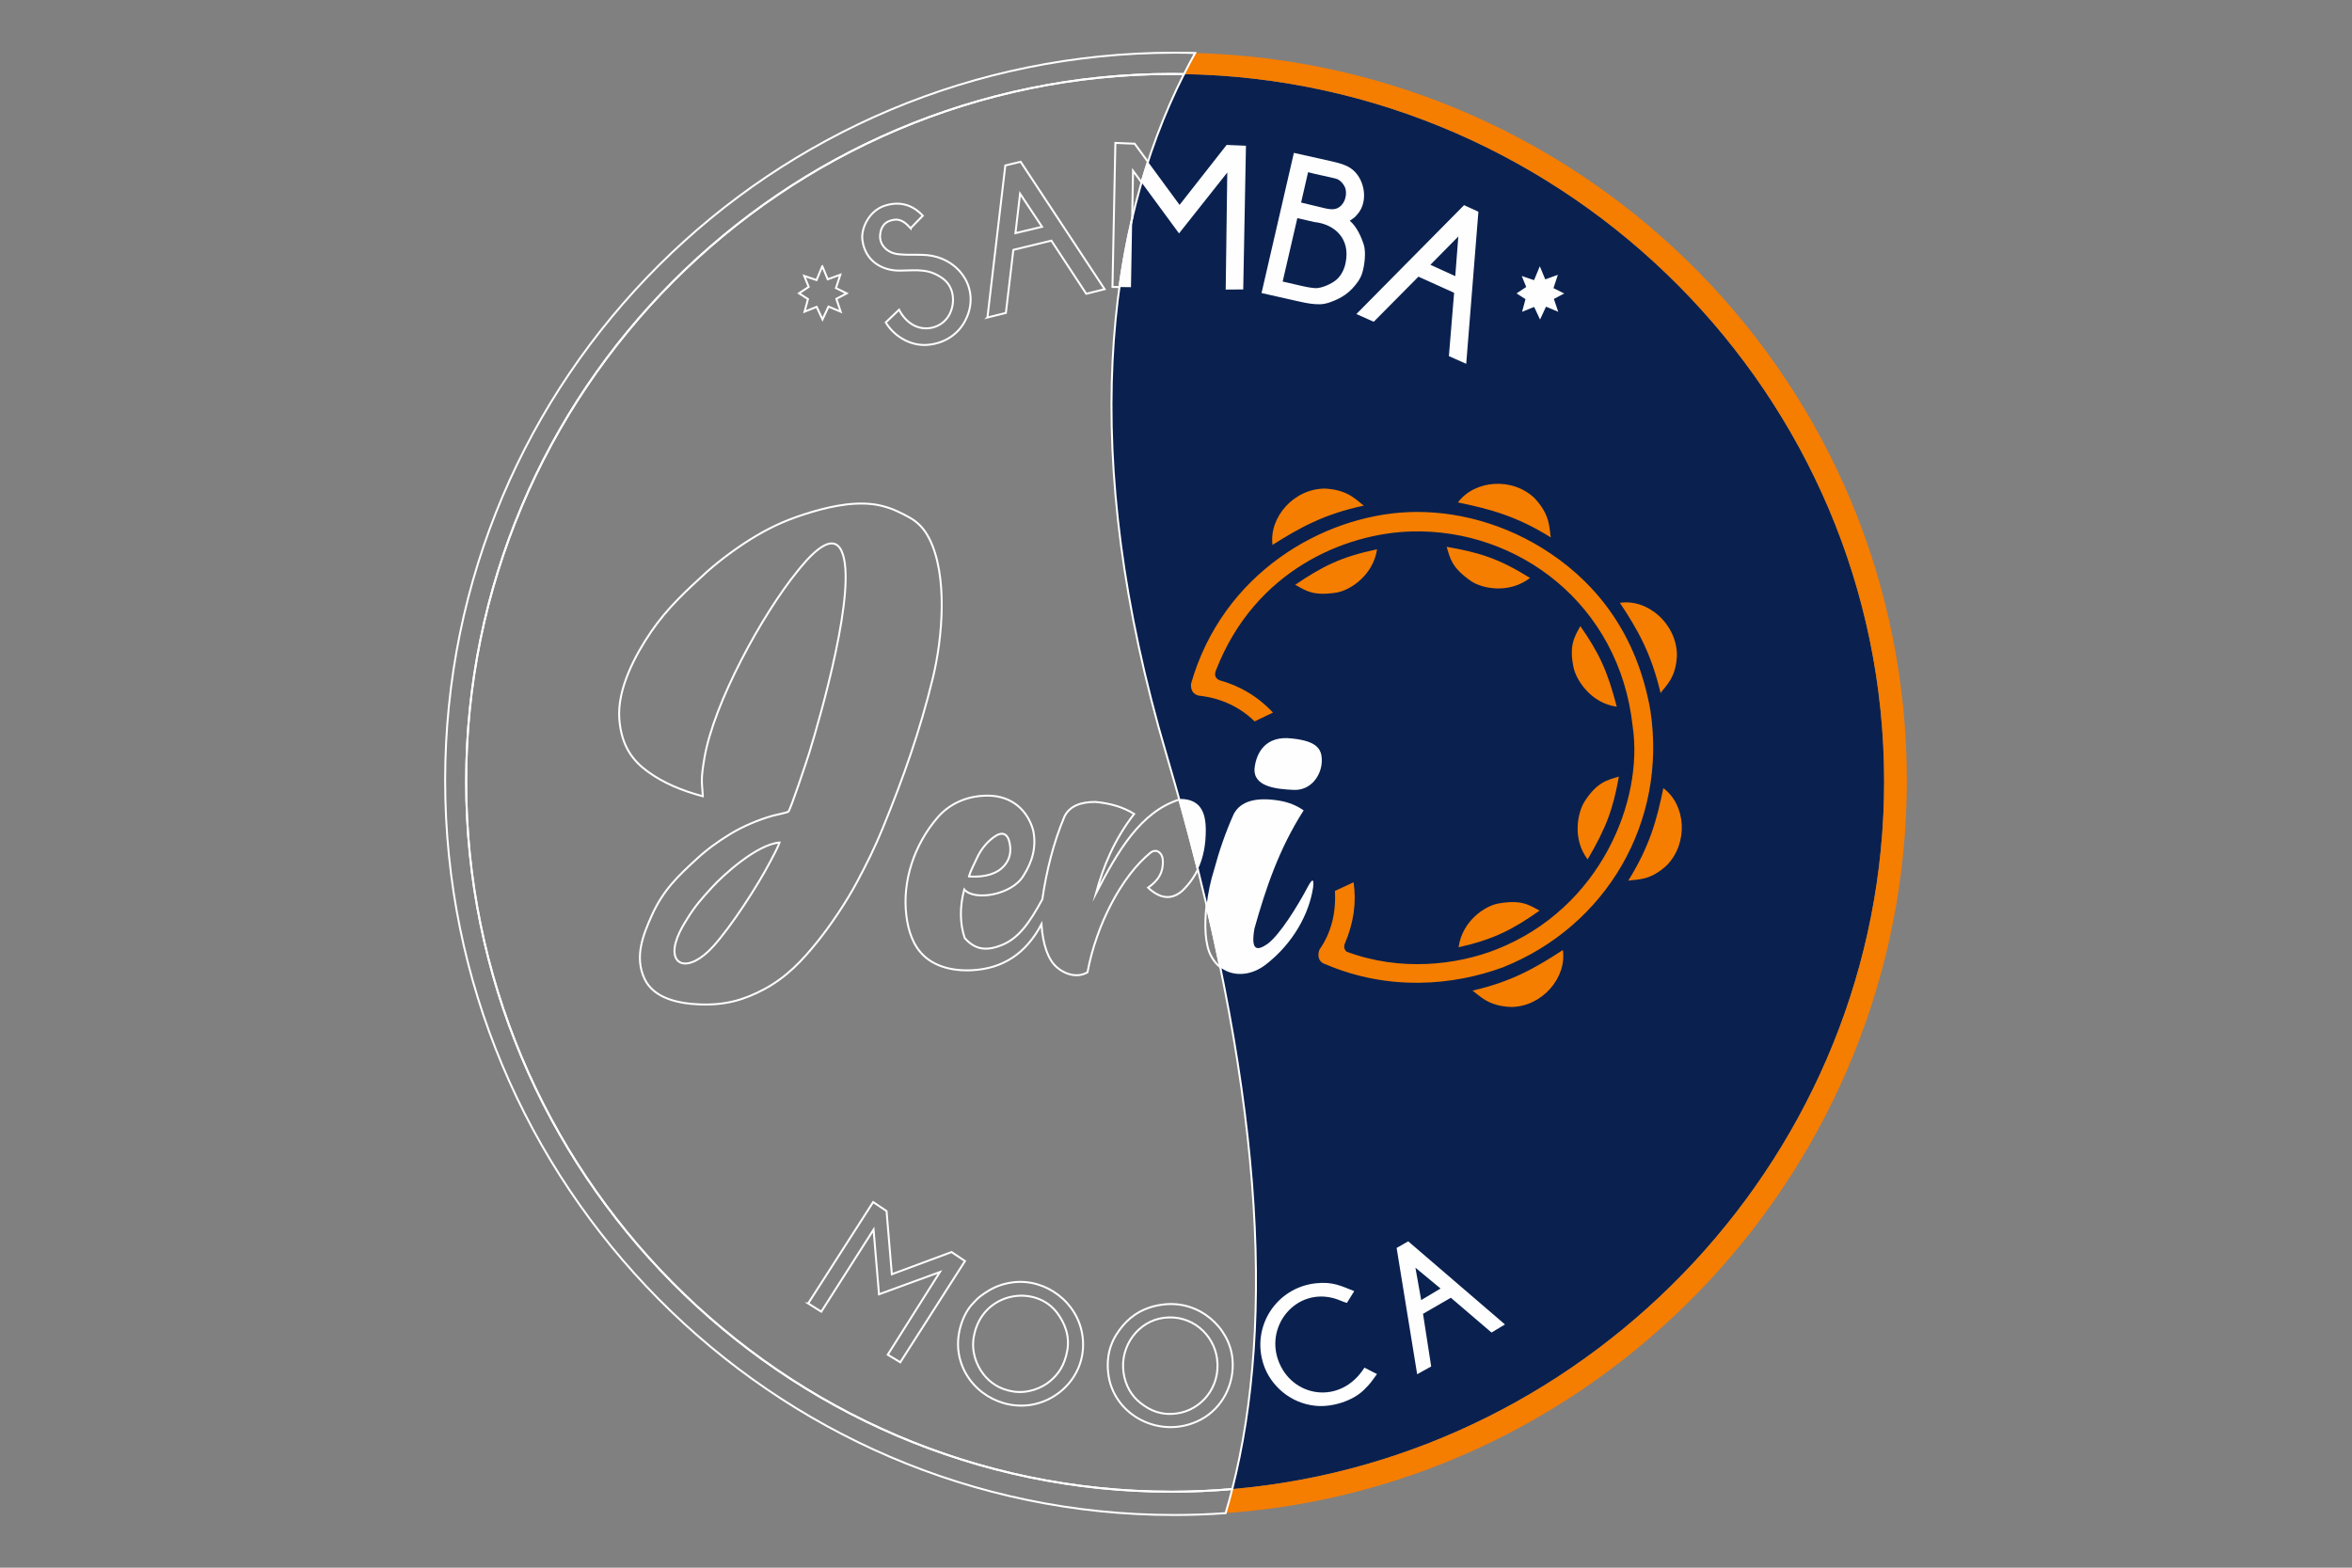 <?xml version="1.0" encoding="UTF-8"?>
<!DOCTYPE svg PUBLIC "-//W3C//DTD SVG 1.1//EN" "http://www.w3.org/Graphics/SVG/1.1/DTD/svg11.dtd">
<!-- Creator: CorelDRAW -->
<svg xmlns="http://www.w3.org/2000/svg" xml:space="preserve" width="1200px" height="800px" version="1.1" style="shape-rendering:geometricPrecision; text-rendering:geometricPrecision; image-rendering:optimizeQuality; fill-rule:evenodd; clip-rule:evenodd"
viewBox="0 0 1200 800"
 xmlns:xlink="http://www.w3.org/1999/xlink"
 xmlns:xodm="http://www.corel.com/coreldraw/odm/2003">
 <rect x="0" y="0" width="1200" height="800" fill="#808080" stroke="none"/>
 <defs>
  <style type="text/css">
   <![CDATA[
    .str0 {stroke:white;stroke-miterlimit:22.926}
    .fil0 {fill:none}
    .fil3 {fill:#FEFEFE}
    .fil2 {fill:#F57D00}
    .fil1 {fill:#0A214F}
   ]]>
  </style>
 </defs>
 <g id="Camada_x0020_1">
  <path class="fil0" d="M626.88 0c-56.573,78.998 -84.468,206.616 -31.774,385.033 58.082,196.659 56.068,327.921 20.456,414.967l584.438 0 0 -800 -475.809 0 -97.311 0z"/>
  <path class="fil0" d="M0 0l626.88 0c-56.573,78.998 -84.468,206.616 -31.774,385.033 58.082,196.659 56.068,327.921 20.456,414.967l-43.758 0 -571.804 0 0 -800z"/>
  <g id="_1743894988320">
   <path class="fil1" d="M604.063 37.805c196.242,3.232 357.234,164.018 357.234,360.966 0,188.543 -147.806,345.214 -332.599,361.106 21.819,-85.807 16.184,-206.307 -33.592,-374.844 -44.986,-152.318 -31.229,-267.603 8.957,-347.228z"/>
   <path class="fil2" d="M604.063 37.805c196.242,3.232 357.234,164.018 357.234,360.966 0,188.543 -147.806,345.214 -332.599,361.106 -1.063,4.181 -2.195,8.275 -3.386,12.293 193.638,-13.607 347.574,-176.932 347.574,-373.889 0,-202.278 -162.136,-365.779 -363.116,-371.243 -1.957,3.513 -3.859,7.104 -5.707,10.767z"/>
   <path class="fil2" d="M676.16 249.332c11.788,0.654 15.875,5.923 19.662,8.688 -20.397,4.338 -32.69,11.292 -46.581,20.046 -1.858,-14.18 11.09,-28.853 26.919,-28.734zm26.418 30.969c-2.008,13.324 -13.712,20.945 -20.679,22.095 -11.951,1.872 -15.552,-0.905 -21.068,-3.98 13.789,-9.332 23.209,-14.213 41.747,-18.115zm80.52 -25.923c8.02,8.633 7.308,15.251 8.118,19.86 -17.668,-11.007 -31.322,-14.521 -47.368,-17.848 8.483,-11.479 27.952,-13.059 39.25,-2.012zm-2.458 40.557c-10.671,8.185 -24.361,5.559 -30.166,1.561 -9.886,-6.932 -10.553,-11.42 -12.388,-17.451 16.374,2.84 26.526,5.856 42.554,15.89zm-9.637 218.935c-11.762,-0.462 -15.919,-5.65 -19.739,-8.347 20.264,-4.65 32.408,-11.779 46.115,-20.725 2.079,14.104 -10.596,28.936 -26.376,29.072zm-26.83 -30.451c1.791,-13.314 13.336,-21.098 20.264,-22.354 11.882,-2.057 15.516,0.653 21.064,3.632 -13.597,9.522 -22.911,14.537 -41.328,18.722zm106.279 -41.892c-8.65,8.084 -15.072,7.066 -19.702,7.894 11.005,-17.784 14.588,-31.096 17.883,-47.226 11.557,8.486 12.883,27.949 1.819,39.332zm-40.434 -2.978c-8.139,-10.725 -4.906,-24.342 -1.541,-29.579 6.395,-9.949 11.744,-10.972 17.483,-12.657 -2.942,16.46 -6.386,25.969 -15.942,42.236zm45.566 -104.386c-0.399,11.833 -5.661,15.654 -8.35,19.512 -4.792,-20.356 -11.671,-32.305 -20.747,-46.04 14.173,-2.171 28.873,10.655 29.097,26.528zm-30.698 26.484c-13.339,-1.829 -20.681,-13.747 -22.004,-19.828 -2.514,-11.557 0.548,-16.061 3.412,-21.312 9.558,13.719 13.847,22.88 18.592,41.14zm-134.283 89.582c1.502,10.183 0.173,20.492 -4.566,31.585 -0.518,1.577 0.027,3.027 0.959,3.816 27.536,10.32 56.306,6.8 76.4,-1.112 53.57,-21.087 75.213,-76.392 69.594,-113.858 -6.761,-62.578 -58.762,-100.935 -112.792,-99.454 -34.053,0.934 -79.8,19.839 -99.61,70.375 -1.085,2.442 -0.934,4.432 1.583,5.545 10.04,2.761 19.218,7.937 27.316,16.512l-9.392 4.507c-6.982,-6.914 -16.7,-11.931 -28.592,-13.166 -2.559,-0.757 -4.044,-2.348 -3.853,-6.01 16.142,-56.51 67.112,-85.627 110.521,-87.606 23.803,-1.083 50.065,5.615 73.21,21.275 23.566,15.945 43.875,41.218 50.64,79.867 8.722,56.947 -22.496,110.147 -75.256,131.135 -25.538,9.378 -58.351,12.147 -90.446,-1.554 -3.37,-0.911 -4.361,-4.022 -3.175,-7.41 5.62,-8.03 8.604,-17.898 7.94,-30.034 3.173,-1.414 6.347,-2.999 9.519,-4.413z"/>
   <path class="fil3" d="M722.153 646.924l12.824 10.609 -9.878 5.916 -2.946 -16.525zm-9.589 -10.089l10.478 64.447 7.156 -3.962 -4.167 -26.87 14.195 -8.201 20.746 17.747 6.867 -4.124 -49.358 -42.412 -5.917 3.375zm-10.02 64.347l-6.403 -3.257c-12.252,19.428 -37.352,15.267 -44.075,-4.031 -6.211,-17.837 9.272,-36.439 28.285,-31.434 2.614,0.686 4.653,1.839 6.842,2.426l3.742 -6.019c-6.655,-2.598 -10.928,-4.966 -19.693,-3.987 -20.073,2.242 -32.98,22.158 -26.545,41.515 3.491,10.496 13.5,19.782 26.661,21.008 8.679,0.81 18.997,-2.707 24.433,-8.04 3.677,-3.613 3.74,-4.085 6.753,-8.181z"/>
   <path class="fil3" d="M640.028 473.814c-1.943,11.251 1.164,11.699 6.804,7.78 6.152,-4.7 14.958,-18.655 20.882,-29.908 1.583,-2.702 2.859,-3.943 2.23,1.265 -1.994,13.064 -9.837,28.142 -24.032,39.194 -7.184,5.595 -15.391,6.195 -21.467,2.712 -0.649,-0.372 -1.268,-0.792 -1.857,-1.257 -2.132,-10.325 -4.462,-20.87 -6.996,-31.641 0.738,-6.241 2.094,-12.609 3.875,-18.212 2.52,-9.43 5.745,-18.838 9.949,-28.27 3.55,-6.749 11.53,-8.806 23.122,-6.926 4.836,0.784 9.022,2.487 12.588,4.991 -12.736,19.922 -19.358,39.987 -25.098,60.272zm19.167 -96.961c13.099,1.385 15.514,5.576 15.154,12.215 -0.36,6.639 -5.455,14.427 -14.387,14.018 -8.933,-0.409 -20.797,-1.611 -19.857,-11.239 0.898,-7.55 5.449,-16.651 19.09,-14.994zm-57.498 31.161c0.342,-0.109 0.687,-0.214 1.034,-0.315 9.588,0.34 12.469,6.579 12.473,15.947 0.003,7.404 -1.235,14.083 -4.062,20.016 -2.917,-11.628 -6.063,-23.509 -9.445,-35.648z"/>
   <path class="fil3" d="M785.621 135.886l2.771 6.687 6.429 -2.337 -2.229 6.801 5.485 2.724 -5.292 2.787 2.228 6.562 -6.226 -2.612 -3.046 6.561 -3.003 -6.437 -6.169 2.49 1.748 -6.448 -4.563 -2.943 4.937 -3.276 -2.286 -5.607 6.284 2.13 2.932 -7.082zm-214.477 10.589l5.884 0.075 0.521 -29.627 0.099 -5.595c-2.637,11.253 -4.82,22.967 -6.504,35.147zm11.283 -53.397l19.117 26.028 24.614 -31.065 -0.799 59.726 8.944 -0.065 1.389 -73.334 -9.859 -0.417 -24.01 30.606 -16.15 -21.999c-1.127,3.457 -2.211,6.962 -3.246,10.52zm61.214 56.465l16.503 -71.533 19.098 4.271c5.438,1.214 8.859,2.382 11.554,4.913 5.665,5.317 7.022,15.54 2.267,21.524 -2,2.517 -1.839,2.045 -4.399,3.955 3.475,2.757 6.063,8.608 7.19,12.374 1.115,3.724 0.409,10.069 -0.801,14.132 -0.965,3.236 -2.932,5.715 -5.15,8.114 -2.152,2.328 -4.858,4.112 -7.115,5.199 -2.378,1.145 -5.926,2.701 -9.218,2.771 -3.306,0.073 -6.214,-0.375 -10.749,-1.398l-19.18 -4.322zm20.189 -46.182c11.392,2.56 15.166,4.332 18.36,2.936 3.607,-1.579 5.119,-6.037 4.354,-9.719 -0.321,-1.538 -2.083,-4.44 -4.632,-5.315 -1.415,-0.488 -12.027,-2.64 -14.521,-3.395l-3.561 15.493zm-9.405 40.305l10.056 2.321c3.046,0.7 5.372,0.991 6.662,1.048 3.112,0.142 8.386,-2.242 10.734,-4.313 2.403,-2.12 3.923,-5.136 4.616,-8.383 2.761,-12.931 -6.03,-19.994 -15.782,-21.013l-8.803 -2.012 -7.483 32.352zm37.614 16.585l54.93 -55.557 7.318 3.334 -6.214 77.621 -8.842 -3.921 2.661 -32.323 -18.195 -8.224 -22.813 23.024 -8.845 -3.954zm37.76 -25.139l12.685 5.795 1.559 -20.222 -14.244 14.427z"/>
  </g>
  <g id="_1743894989568">
   <path class="fil0 str0" d="M598.043 37.728c2.012,0 4.015,0.043 6.02,0.077 -40.186,79.625 -53.943,194.91 -8.957,347.228 49.776,168.537 55.411,289.037 33.592,374.844 -10.21,0.879 -20.527,1.353 -30.944,1.353 -198.96,0 -359.918,-163.414 -359.918,-362.375 0,-198.96 161.245,-361.127 360.207,-361.127z"/>
   <path class="fil0 str0" d="M598.043 37.728c2.012,0 4.015,0.043 6.02,0.077 1.848,-3.663 3.75,-7.254 5.707,-10.767 -3.452,-0.094 -6.913,-0.15 -10.387,-0.15 -205.753,0 -372.269,165.668 -372.269,371.421 0,205.753 166.28,374.801 372.032,374.801 8.797,0 17.518,-0.332 26.166,-0.94 1.191,-4.018 2.323,-8.112 3.386,-12.293 -10.21,0.879 -20.527,1.353 -30.944,1.353 -198.96,0 -359.918,-163.414 -359.918,-362.375 0,-198.96 161.245,-361.127 360.207,-361.127z"/>
   <path class="fil0 str0" d="M544.511 689.26c1.42,-7.793 -1.458,-14.24 -4.954,-19.032 -11.151,-15.291 -38.567,-11.039 -42.697,11.772 -1.4,7.726 1.274,14.568 4.84,19.186 3.261,4.222 8.049,7.778 15.217,8.901 7.556,1.18 14.667,-1.772 18.848,-5.3 4.13,-3.483 7.353,-7.876 8.746,-15.527zm-27.448 -34.901c-4.533,0.545 -8.624,1.92 -12.02,3.9 -1.884,1.097 -2.944,1.849 -4.669,3.09 -1.587,1.14 -2.898,2.658 -4.114,3.937 -4.698,4.93 -8.433,14.787 -7.259,24.177 2.195,17.587 18.652,29.524 35.551,27.639 16.181,-1.808 30.261,-16.54 27.754,-35.258 -2.33,-17.396 -18.856,-29.467 -35.243,-27.485zm-104.723 10.783l6.676 4.209 13.306 -20.882 13.371 -20.985 2.773 33.017 31.1 -11.388 -26.644 42.207 6.402 3.858 33.005 -51.647 -6.842 -4.6 -30.47 11.324 -2.7 -32.246 -6.834 -4.588 -33.143 51.721zm181.609 0.512c-10.055,1.111 -16.616,5.599 -21.019,10.794 -5.011,5.906 -8.677,13.247 -7.546,24.022 2.315,22.053 27.133,34.577 47.23,23.983 10.881,-5.739 17.496,-18.097 16.175,-31.167 -1.601,-15.823 -16.72,-29.635 -34.84,-27.632zm-20.71 34.812c0.916,6.421 3.905,11.794 8.733,15.56 4.801,3.746 10.39,6.379 18.577,5.241 12.1,-1.68 22.348,-13.208 20.399,-27.892 -1.626,-12.282 -12.838,-22.752 -27.247,-20.876 -12.82,1.668 -22.419,14.254 -20.462,27.967z"/>
   <path class="fil0 str0" d="M358.583 406.325c-0.46,-7.843 -1.103,-8.085 0.783,-19.33 4.759,-28.364 29.683,-73.665 47.54,-95.565 3.752,-4.601 17.274,-21.807 22.521,-10.118 8.258,18.404 -11.03,84.959 -16.523,102.802 -1.113,3.613 -9.575,29.133 -10.69,30.075 -0.555,0.468 -6.734,1.735 -7.973,2.079 -7.145,1.984 -15.567,5.579 -21.66,9.331 -6.677,4.108 -11.847,7.849 -17.424,12.997 -9.062,8.363 -16.806,15.542 -22.683,28.715 -4.251,9.53 -8.963,20.948 -3.597,32.254 4.754,10.014 17.501,12.57 28.06,12.987 13.398,0.529 22.895,-2.417 32.875,-7.713 11.568,-6.138 19.653,-14.897 27.043,-24.055 7.084,-8.779 15.074,-20.72 20.393,-30.699 5.047,-9.471 9.059,-17.518 13.177,-27.585 10.425,-25.483 18.973,-49.539 25.544,-76.634 4.918,-20.299 7.75,-52.426 -1.963,-71.23 -2.417,-4.683 -5.465,-8.018 -9.89,-10.5 -4.464,-2.504 -8.991,-4.753 -14.57,-6.085 -11.371,-2.715 -24.842,0.081 -35.248,3.174 -11.288,3.358 -19.593,6.937 -28.694,12.347 -8.364,4.973 -17.519,11.658 -24.878,18.173 -10.596,9.693 -20.295,18.561 -28.519,30.624 -8.041,11.801 -17.526,29.308 -16.207,44.897 1.145,13.521 6.795,20.834 14.329,26.356 7.933,5.816 17.211,9.761 28.254,12.703zm243.114 1.689c3.382,12.139 6.528,24.02 9.445,35.648 -1.881,3.949 -4.465,7.567 -7.856,10.848 -5.864,5.243 -11.894,3.754 -17.503,-1.534 4.933,-3.498 7.995,-7.603 7.452,-14.437 -0.258,-3.264 -3.265,-5.84 -6.34,-3.325 -14.705,12.02 -27.535,36.714 -32.048,60.947 -4.669,2.78 -10.783,1.579 -15.564,-2.498 -4.649,-3.966 -7.19,-11.687 -7.937,-22.006 -7.912,14.97 -19.599,22.61 -35.304,23.447 -10.496,0.559 -19.202,-2.131 -24.783,-7.453 -5.445,-5.192 -7.898,-12.653 -8.854,-20.623 -2.061,-17.155 3.827,-35.775 15.957,-49.856 5.34,-6.2 14.003,-11.235 25.798,-11.148 12.266,0.09 20.193,7.661 22.962,17.664 1.766,8.289 -0.334,15.994 -4.952,23.198 -5.772,9.77 -25.07,13.103 -30.211,7.005 -2.379,8.991 -2.251,17.398 0.248,24.81 4.84,5.414 10.258,7.125 19.09,3.503 8.411,-3.448 13.935,-11.19 20.505,-23.277 2.105,-14.252 5.479,-28.431 11.383,-42.47 2.755,-5.249 8.372,-7.245 15.762,-7.224 7.249,0.683 13.93,2.496 19.704,6.13 -10.097,13.019 -15.717,26.636 -19.485,40.498 11.014,-21.241 22.607,-41.522 42.531,-47.847zm13.895 53.945c2.534,10.771 4.864,21.316 6.996,31.641 -1.911,-1.51 -3.504,-3.502 -4.786,-5.935 -2.967,-5.623 -3.417,-15.494 -2.21,-25.706zm-217.858 -32.017c-1.05,2.859 -3.312,7.032 -4.744,9.752 -6.723,12.771 -19.799,32.899 -28.966,43.094 -12.93,14.378 -23.974,10.191 -18.434,-4.376 1.353,-3.557 3.168,-6.537 4.944,-9.406 4.338,-7.019 7.571,-10.514 12.627,-16.075 5.77,-6.35 23.066,-22.095 34.573,-22.989zm96.611 17.337c8.735,0.553 14.657,-1.642 17.98,-5.451 2.533,-2.905 3.886,-6.661 2.759,-11.822 -1.044,-4.774 -3.85,-5.951 -8.22,-2.686 -3.884,2.899 -6.678,6.685 -8.509,10.739 -1.377,3.053 -3.151,6.254 -4.01,9.22z"/>
   <path class="fil0 str0" d="M585.673 82.558c-1.127,3.457 -2.211,6.962 -3.246,10.52l-4.354 -5.928 -0.425 24.178c-2.637,11.253 -4.82,22.967 -6.504,35.147l-3.559 -0.046 1.481 -73.497 9.84 0.409 6.767 9.217zm-166.137 53.283l2.77 6.687 6.429 -2.337 -2.228 6.801 5.485 2.724 -5.292 2.786 2.228 6.563 -6.226 -2.612 -3.046 6.561 -3.003 -6.437 -6.17 2.49 1.749 -6.449 -4.563 -2.942 4.936 -3.276 -2.285 -5.607 6.283 2.13 2.933 -7.082zm45.072 -19.39c-2.283,-2.394 -4.71,-4.736 -8.167,-4.343 -4.76,0.543 -7.206,3.452 -7.43,8.244 -0.203,4.325 3.321,8.756 9.453,9.387 7.117,0.732 13.178,-0.458 19.391,1.359 14.795,4.332 22.218,19.786 13.888,33.792 -4.669,7.847 -13.031,11.074 -19.981,11.152 -8.271,0.095 -16.055,-5.073 -19.841,-11.516l6.783 -6.47c1.685,3.349 4.433,6.435 7.79,8.102 6.35,3.157 14.397,0.828 17.833,-5.536 3.009,-5.571 2.863,-14.104 -3.448,-18.592 -7.005,-4.981 -12.346,-4.106 -21.693,-3.939 -8.527,0.154 -17.811,-4.403 -19.206,-15.77 -0.7,-5.705 3.333,-14.82 11.564,-17.399 9.319,-2.92 15.548,1.131 19.28,5.145l-6.216 6.384zm39.182 45.566l9.127 -77.592 7.819 -1.874 42.854 65.017 -9.382 2.348 -17.788 -27.119 -19.404 4.71 -3.817 32.187 -9.409 2.323zm14.303 -43.047l13.566 -3.237 -11.212 -16.901 -2.354 20.138z"/>
  </g>
 </g>
</svg>
